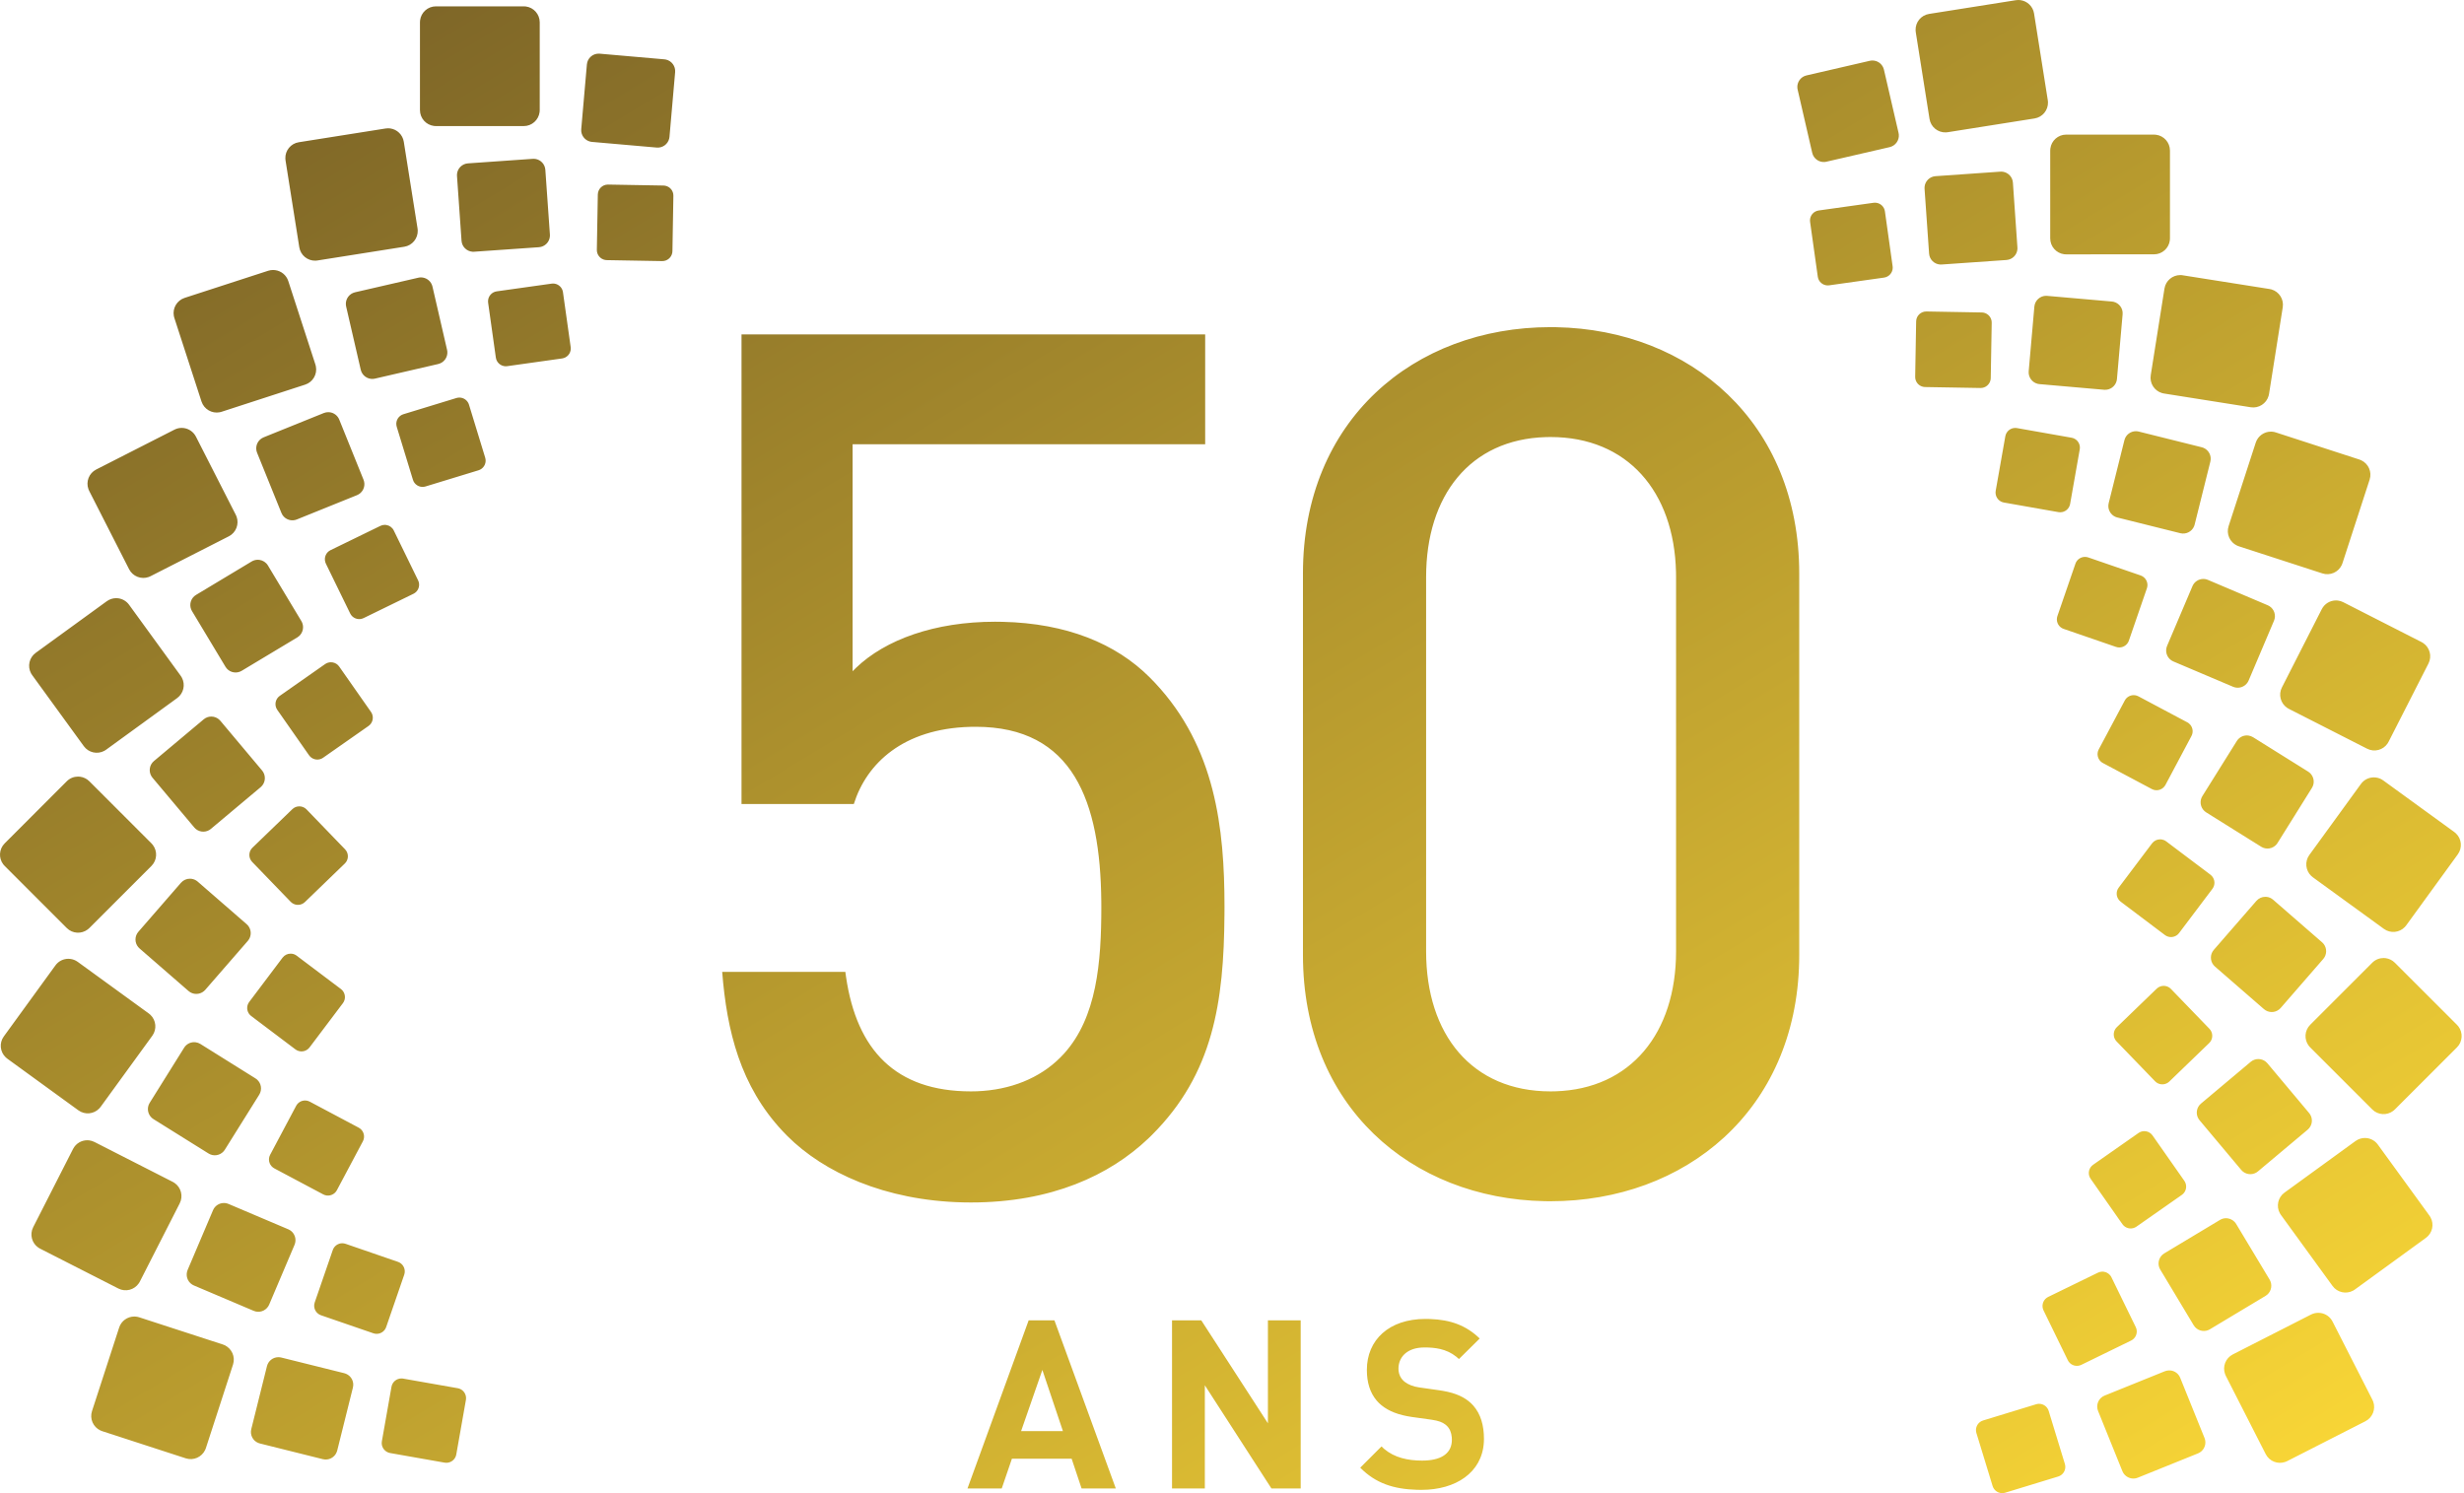 
<svg width="100%" height="100%" viewBox="0 0 132 80" version="1.1" xmlns="http://www.w3.org/2000/svg" xmlns:xlink="http://www.w3.org/1999/xlink">
    <defs>  
		<linearGradient id="badge-50-gradient" x1="100%" y1="100%" x2="0%" y2="0%" > 
    		<stop offset="0%" stop-color="#fedb37">
        		<animate attributeName="stop-color" values="#fedb37;#fdb931;#725b26;#fedb37" dur="4s" repeatCount="indefinite"></animate>
    		</stop>
    		<stop offset="100%" stop-color="#725b26">
        		<animate attributeName="stop-color" values="#725b26;#fedb37;#fdb931;#725b26" dur="4s" repeatCount="indefinite"></animate>
    		</stop>
		</linearGradient> 
	</defs>
    <g transform="translate(-479, -146)">
        <path fill="url('#badge-50-gradient')" d="M588.235,221.213 L588.321,221.22 C588.517,221.252 588.689,221.392 588.751,221.596 L589.618,224.434 L589.638,224.53 C589.669,224.784 589.514,225.031 589.261,225.109 L586.421,225.976 L586.326,225.996 C586.072,226.027 585.825,225.872 585.747,225.618 L584.879,222.779 L584.859,222.684 C584.829,222.43 584.984,222.183 585.237,222.106 L588.077,221.238 C588.129,221.221 588.183,221.213 588.235,221.213 Z M555.362,216.666 L555.606,216.67 C556.721,216.708 557.551,217.019 558.27,217.715 L557.158,218.814 L557.013,218.688 C556.475,218.258 555.856,218.194 555.311,218.194 L555.14,218.2 C554.318,218.26 553.918,218.753 553.918,219.334 L553.924,219.449 C553.947,219.64 554.026,219.831 554.184,219.978 L554.267,220.047 C554.446,220.181 554.705,220.29 555.02,220.334 L556.082,220.485 L556.32,220.523 C557.008,220.645 557.461,220.862 557.803,221.181 L557.927,221.31 C558.321,221.757 558.498,222.367 558.498,223.092 L558.492,223.277 C558.393,224.907 556.976,225.823 555.159,225.823 L554.906,225.82 C553.663,225.784 552.7,225.476 551.87,224.636 L553.008,223.497 L553.154,223.632 C553.705,224.097 554.418,224.256 555.184,224.256 L555.362,224.252 C556.285,224.209 556.779,223.822 556.779,223.142 L556.774,223.01 C556.752,222.752 556.663,222.536 556.501,222.384 L556.433,222.326 C556.27,222.198 556.069,222.123 555.704,222.067 L554.615,221.915 L554.365,221.872 C553.718,221.746 553.229,221.517 552.869,221.168 L552.746,221.035 C552.399,220.62 552.225,220.08 552.225,219.397 C552.225,217.79 553.413,216.666 555.362,216.666 Z M535.487,216.741 L538.775,225.748 L536.942,225.748 L536.409,224.154 L533.21,224.154 L532.665,225.748 L530.83,225.748 L534.107,216.741 L535.487,216.741 Z M543.354,216.741 L546.924,222.257 L546.924,216.741 L548.68,216.741 L548.68,225.748 L547.112,225.748 L543.545,220.221 L543.545,225.748 L541.787,225.748 L541.787,216.741 L543.354,216.741 Z M595.21,219.424 L595.303,219.43 C595.517,219.462 595.71,219.603 595.797,219.82 L597.1,223.046 L597.131,223.144 C597.198,223.441 597.042,223.751 596.751,223.869 L593.524,225.172 L593.426,225.203 C593.129,225.27 592.818,225.114 592.7,224.823 L591.397,221.597 L591.366,221.499 C591.299,221.202 591.455,220.892 591.746,220.773 L594.973,219.469 C595.051,219.438 595.131,219.424 595.21,219.424 Z M603.194,216.338 L603.31,216.346 C603.578,216.382 603.825,216.545 603.957,216.805 L606.093,220.996 L606.136,221.095 C606.28,221.494 606.107,221.948 605.719,222.147 L601.528,224.283 L601.429,224.325 C601.03,224.47 600.575,224.297 600.378,223.909 L598.241,219.717 L598.199,219.618 C598.054,219.219 598.226,218.765 598.615,218.567 L602.807,216.43 C602.931,216.368 603.064,216.338 603.194,216.338 Z M500.503,219.855 L500.55,219.857 L500.598,219.863 L503.523,220.378 L503.608,220.4 C503.852,220.486 504.006,220.739 503.96,221.003 L503.444,223.926 L503.422,224.012 C503.336,224.258 503.083,224.412 502.818,224.365 L499.896,223.85 L499.811,223.827 C499.566,223.741 499.411,223.488 499.457,223.225 L499.973,220.3 C500.02,220.04 500.246,219.855 500.503,219.855 Z M493.916,218.715 L493.993,218.72 L494.069,218.734 L497.446,219.574 L497.535,219.604 C497.82,219.722 497.983,220.033 497.906,220.342 L497.065,223.718 L497.035,223.807 C496.918,224.093 496.606,224.256 496.298,224.18 L492.921,223.338 L492.832,223.308 C492.547,223.191 492.384,222.88 492.461,222.571 L493.302,219.195 C493.374,218.907 493.632,218.715 493.916,218.715 Z M486.195,216.537 L486.283,216.542 C486.342,216.548 486.402,216.56 486.46,216.579 L490.934,218.033 L491.034,218.073 C491.419,218.254 491.618,218.696 491.483,219.11 L490.03,223.585 L489.99,223.685 C489.809,224.069 489.366,224.269 488.952,224.134 L484.478,222.68 L484.378,222.64 C483.993,222.46 483.794,222.018 483.929,221.603 L485.383,217.129 C485.499,216.767 485.835,216.537 486.195,216.537 Z M534.841,219.398 L533.702,222.675 L535.942,222.675 L534.841,219.398 Z M591.628,214.131 L591.713,214.138 C591.881,214.165 592.033,214.27 592.113,214.434 L593.415,217.103 L593.45,217.194 C593.519,217.44 593.405,217.708 593.167,217.824 L590.499,219.126 L590.408,219.16 C590.161,219.23 589.893,219.116 589.776,218.878 L588.475,216.209 L588.44,216.118 C588.372,215.871 588.486,215.603 588.723,215.487 L591.392,214.186 C591.468,214.149 591.549,214.131 591.628,214.131 Z M497.337,212.611 L497.425,212.619 L497.513,212.641 L500.321,213.608 L500.41,213.648 C500.632,213.773 500.741,214.043 500.656,214.293 L499.688,217.101 L499.648,217.19 C499.523,217.413 499.252,217.522 499.002,217.435 L496.196,216.469 L496.107,216.429 C495.883,216.303 495.774,216.033 495.86,215.783 L496.827,212.976 C496.904,212.752 497.113,212.611 497.337,212.611 Z M598.252,211.27 L598.344,211.277 C598.525,211.303 598.693,211.408 598.795,211.578 L600.588,214.561 L600.633,214.653 C600.745,214.936 600.64,215.266 600.372,215.429 L597.388,217.22 L597.296,217.266 C597.013,217.379 596.682,217.274 596.519,217.004 L594.727,214.02 L594.681,213.929 C594.569,213.647 594.674,213.315 594.943,213.153 L597.927,211.361 C598.029,211.299 598.141,211.27 598.252,211.27 Z M490.995,210.455 L491.077,210.46 C491.132,210.467 491.187,210.482 491.241,210.504 L494.446,211.864 L494.537,211.912 C494.793,212.074 494.902,212.404 494.78,212.693 L493.42,215.897 L493.372,215.988 C493.209,216.246 492.88,216.355 492.59,216.232 L489.386,214.872 L489.295,214.824 C489.038,214.662 488.93,214.332 489.051,214.043 L490.412,210.84 C490.514,210.599 490.748,210.455 490.995,210.455 Z M605.691,206.971 L605.804,206.978 C606.027,207.008 606.24,207.126 606.383,207.323 L609.148,211.13 L609.21,211.228 C609.41,211.599 609.31,212.07 608.959,212.323 L605.154,215.09 L605.055,215.152 C604.684,215.35 604.213,215.251 603.959,214.9 L601.193,211.094 L601.131,210.996 C600.932,210.624 601.032,210.154 601.383,209.899 L605.189,207.134 C605.341,207.023 605.517,206.971 605.691,206.971 Z M483.676,207.092 L483.774,207.098 C483.872,207.11 483.969,207.138 484.062,207.186 L488.254,209.322 L488.347,209.377 C488.698,209.616 488.826,210.084 488.628,210.473 L486.492,214.664 L486.437,214.756 C486.198,215.108 485.731,215.235 485.342,215.037 L481.15,212.901 L481.058,212.847 C480.706,212.609 480.579,212.141 480.777,211.752 L482.912,207.561 C483.063,207.264 483.363,207.092 483.676,207.092 Z M593.872,206.605 L593.973,206.614 C594.107,206.64 594.231,206.716 594.315,206.835 L596.018,209.266 L596.066,209.351 C596.173,209.584 596.102,209.867 595.886,210.019 L593.453,211.721 L593.369,211.769 C593.137,211.877 592.854,211.807 592.701,211.589 L590.998,209.157 L590.95,209.073 C590.843,208.84 590.914,208.558 591.131,208.406 L593.563,206.703 C593.658,206.637 593.765,206.605 593.872,206.605 Z M543.563,163.917 L543.563,169.803 L524.675,169.803 L524.675,181.964 L524.852,181.787 C526.429,180.271 529.069,179.311 532.307,179.311 L532.706,179.316 C536.134,179.394 538.78,180.481 540.586,182.288 L540.871,182.581 C544.108,186.029 544.598,190.364 544.598,194.577 L544.596,194.985 C544.567,199.713 543.987,203.533 540.717,206.803 L540.513,207.002 C538.441,208.971 535.333,210.426 531.013,210.426 L530.591,210.421 C526.396,210.325 523.122,208.808 521.182,206.868 L520.925,206.602 C518.669,204.192 517.938,201.251 517.689,198.071 L524.286,198.071 L524.324,198.346 C524.898,202.25 526.968,204.474 531.013,204.474 L531.334,204.468 C533.14,204.4 534.701,203.763 535.8,202.662 L536.002,202.451 C537.759,200.506 538,197.572 538,194.577 L537.998,194.294 C537.949,188.937 536.485,184.94 531.273,184.94 L530.955,184.944 C527.403,185.047 525.431,186.88 524.74,189.079 L518.724,189.079 L518.724,163.917 L543.563,163.917 Z M562.062,163.528 L562.37,163.531 C569.539,163.669 575.387,168.625 575.387,176.724 L575.387,197.165 L575.384,197.51 C575.218,205.519 569.268,210.36 562.062,210.36 L561.75,210.357 C554.583,210.217 548.801,205.262 548.801,197.165 L548.801,176.724 C548.801,168.51 554.752,163.528 562.062,163.528 Z M495.342,204.962 L495.428,204.969 C495.485,204.978 495.541,204.997 495.595,205.025 L498.218,206.419 L498.299,206.472 C498.499,206.631 498.564,206.914 498.44,207.149 L497.046,209.771 L496.993,209.852 C496.834,210.053 496.55,210.118 496.316,209.993 L493.696,208.6 L493.614,208.546 C493.413,208.387 493.348,208.104 493.472,207.871 L494.865,205.249 C494.963,205.066 495.149,204.962 495.342,204.962 Z M599.982,202.742 L600.09,202.751 C600.232,202.776 600.367,202.849 600.467,202.968 L602.703,205.634 L602.763,205.718 C602.92,205.98 602.866,206.324 602.626,206.525 L599.96,208.762 L599.876,208.822 C599.615,208.977 599.272,208.925 599.069,208.685 L596.831,206.018 L596.772,205.934 C596.617,205.673 596.669,205.329 596.91,205.128 L599.575,202.89 C599.694,202.791 599.838,202.742 599.982,202.742 Z M489.401,201.838 L489.487,201.844 C489.573,201.856 489.658,201.885 489.736,201.934 L492.686,203.778 L492.769,203.839 C492.998,204.041 493.054,204.383 492.888,204.65 L491.044,207.6 L490.982,207.683 C490.781,207.913 490.438,207.969 490.172,207.802 L487.22,205.959 L487.137,205.897 C486.909,205.696 486.853,205.353 487.019,205.088 L488.864,202.135 C488.983,201.943 489.19,201.838 489.401,201.838 Z M606.691,197.329 L606.8,197.336 C606.981,197.36 607.156,197.441 607.296,197.581 L610.623,200.907 L610.7,200.994 C610.955,201.329 610.929,201.81 610.623,202.116 L607.296,205.442 L607.209,205.518 C606.874,205.774 606.393,205.749 606.086,205.442 L602.76,202.117 L602.683,202.029 C602.428,201.693 602.454,201.213 602.761,200.906 L606.086,197.58 C606.254,197.412 606.473,197.329 606.691,197.329 Z M482.662,197.37 L482.766,197.377 C482.905,197.394 483.042,197.446 483.164,197.534 L486.97,200.299 L487.059,200.373 C487.363,200.665 487.414,201.143 487.159,201.494 L484.394,205.299 L484.319,205.388 C484.028,205.694 483.549,205.743 483.2,205.489 L479.393,202.723 L479.304,202.648 C478.999,202.357 478.949,201.879 479.204,201.53 L481.97,197.723 C482.136,197.493 482.397,197.37 482.662,197.37 Z M562.062,169.415 L561.807,169.419 C557.758,169.539 555.399,172.546 555.399,176.919 L555.399,196.97 C555.399,201.434 557.857,204.474 562.062,204.474 L562.318,204.47 C566.368,204.349 568.789,201.343 568.789,196.97 L568.789,176.919 L568.786,176.647 C568.685,172.332 566.181,169.415 562.062,169.415 Z M594.912,198.82 L594.997,198.827 C595.108,198.845 595.216,198.898 595.3,198.985 L597.362,201.12 L597.423,201.196 C597.566,201.41 597.539,201.701 597.35,201.884 L595.214,203.946 L595.138,204.007 C594.926,204.149 594.635,204.124 594.451,203.933 L592.388,201.797 L592.327,201.722 C592.185,201.509 592.211,201.219 592.401,201.034 L594.537,198.972 C594.642,198.871 594.777,198.82 594.912,198.82 Z M494.569,197.095 L494.654,197.102 C494.738,197.115 494.82,197.148 494.893,197.204 L497.265,198.991 L497.337,199.056 C497.509,199.244 497.53,199.535 497.371,199.746 L495.583,202.118 L495.518,202.19 C495.33,202.363 495.039,202.383 494.827,202.224 L492.458,200.437 L492.385,200.371 C492.211,200.183 492.191,199.893 492.351,199.682 L494.137,197.31 C494.243,197.169 494.405,197.095 494.569,197.095 Z M600.358,194.049 L600.446,194.055 C600.563,194.071 600.676,194.12 600.772,194.204 L603.398,196.487 L603.47,196.56 C603.665,196.794 603.666,197.143 603.461,197.379 L601.178,200.006 L601.104,200.078 C600.869,200.272 600.522,200.274 600.285,200.068 L597.658,197.785 L597.586,197.711 C597.392,197.477 597.39,197.13 597.596,196.892 L599.879,194.267 C600.005,194.123 600.181,194.049 600.358,194.049 Z M489.173,193.079 L489.261,193.085 C489.378,193.101 489.493,193.151 489.589,193.234 L492.215,195.516 L492.287,195.59 C492.481,195.825 492.483,196.171 492.278,196.409 L489.995,199.035 L489.921,199.107 C489.686,199.301 489.339,199.304 489.102,199.098 L486.475,196.815 L486.403,196.741 C486.209,196.507 486.207,196.16 486.413,195.923 L488.695,193.297 C488.821,193.153 488.996,193.079 489.173,193.079 Z M594.721,190.97 L594.806,190.976 C594.89,190.99 594.973,191.023 595.045,191.078 L597.416,192.864 L597.488,192.93 C597.662,193.119 597.682,193.41 597.523,193.621 L595.736,195.991 L595.671,196.063 C595.483,196.237 595.192,196.258 594.979,196.098 L592.609,194.311 L592.537,194.245 C592.363,194.058 592.343,193.767 592.503,193.555 L594.289,191.185 C594.395,191.044 594.557,190.97 594.721,190.97 Z M483.181,187.608 L483.291,187.615 C483.472,187.639 483.647,187.72 483.787,187.859 L487.114,191.186 L487.19,191.274 C487.444,191.609 487.419,192.09 487.113,192.396 L483.787,195.722 L483.699,195.798 C483.363,196.054 482.883,196.028 482.577,195.722 L479.25,192.395 L479.173,192.308 C478.919,191.973 478.945,191.493 479.25,191.187 L482.577,187.859 C482.743,187.692 482.962,187.608 483.181,187.608 Z M606.172,187.65 L606.276,187.657 C606.416,187.674 606.553,187.725 606.674,187.814 L610.48,190.578 L610.569,190.653 C610.874,190.944 610.923,191.422 610.669,191.773 L607.904,195.579 L607.83,195.668 C607.539,195.972 607.06,196.023 606.709,195.767 L602.903,193.003 L602.814,192.928 C602.51,192.637 602.46,192.159 602.714,191.809 L605.479,188.002 C605.646,187.772 605.907,187.65 606.172,187.65 Z M495.035,189.203 L495.119,189.21 C495.231,189.228 495.338,189.281 495.423,189.368 L497.485,191.504 L497.546,191.58 C497.688,191.793 497.663,192.083 497.471,192.267 L495.336,194.329 L495.26,194.39 C495.047,194.533 494.756,194.507 494.572,194.316 L492.51,192.181 L492.449,192.105 C492.308,191.892 492.333,191.602 492.524,191.417 L494.659,189.356 C494.764,189.254 494.899,189.203 495.035,189.203 Z M599.367,185.403 L599.453,185.409 C599.538,185.421 599.623,185.451 599.701,185.499 L602.653,187.343 L602.735,187.404 C602.964,187.606 603.02,187.949 602.853,188.215 L601.01,191.166 L600.949,191.249 C600.747,191.477 600.404,191.534 600.137,191.368 L597.186,189.524 L597.104,189.462 C596.875,189.261 596.819,188.918 596.985,188.652 L598.83,185.701 C598.95,185.509 599.156,185.403 599.367,185.403 Z M490.32,184.392 L490.427,184.401 C490.569,184.426 490.704,184.499 490.804,184.618 L493.042,187.283 L493.101,187.367 C493.256,187.629 493.204,187.972 492.964,188.175 L490.297,190.411 L490.213,190.471 C489.952,190.626 489.607,190.574 489.407,190.333 L487.168,187.667 L487.109,187.583 C486.954,187.322 487.006,186.978 487.246,186.776 L489.913,184.54 C490.031,184.44 490.176,184.392 490.32,184.392 Z M593.304,183.245 L593.389,183.251 C593.446,183.261 593.503,183.279 593.558,183.308 L596.177,184.701 L596.259,184.755 C596.46,184.913 596.525,185.198 596.401,185.431 L595.008,188.052 L594.954,188.134 C594.796,188.334 594.511,188.401 594.277,188.276 L591.656,186.882 L591.574,186.829 C591.374,186.67 591.308,186.386 591.432,186.152 L592.827,183.532 C592.924,183.349 593.111,183.245 593.304,183.245 Z M496.729,181.482 L496.83,181.492 C496.964,181.517 497.087,181.592 497.171,181.712 L498.875,184.145 L498.923,184.229 C499.03,184.461 498.959,184.743 498.742,184.896 L496.31,186.598 L496.226,186.647 C495.992,186.755 495.709,186.683 495.557,186.467 L493.856,184.035 L493.807,183.95 C493.7,183.717 493.771,183.435 493.987,183.283 L496.419,181.579 C496.514,181.514 496.622,181.482 496.729,181.482 Z M485.222,178.049 L485.335,178.056 C485.559,178.086 485.771,178.204 485.914,178.401 L488.681,182.208 L488.742,182.306 C488.94,182.677 488.841,183.147 488.49,183.402 L484.685,186.168 L484.586,186.23 C484.214,186.428 483.745,186.329 483.49,185.978 L480.724,182.172 L480.662,182.074 C480.463,181.702 480.563,181.232 480.914,180.978 L484.72,178.213 C484.872,178.102 485.048,178.049 485.222,178.049 Z M604.144,178.17 L604.242,178.176 C604.34,178.188 604.438,178.216 604.531,178.264 L608.724,180.4 L608.816,180.455 C609.167,180.693 609.295,181.161 609.096,181.55 L606.96,185.742 L606.906,185.834 C606.668,186.186 606.199,186.313 605.811,186.115 L601.618,183.979 L601.526,183.925 C601.174,183.687 601.047,183.218 601.246,182.83 L603.381,178.638 C603.532,178.341 603.832,178.17 604.144,178.17 Z M597.036,177.019 L597.119,177.024 C597.174,177.032 597.229,177.046 597.282,177.069 L600.487,178.429 L600.578,178.477 C600.835,178.64 600.944,178.969 600.821,179.258 L599.462,182.462 L599.414,182.553 C599.251,182.81 598.922,182.92 598.632,182.797 L595.428,181.438 L595.337,181.39 C595.081,181.227 594.971,180.898 595.093,180.608 L596.453,177.405 C596.555,177.164 596.789,177.019 597.036,177.019 Z M492.81,175.991 L492.901,175.997 C493.083,176.024 493.251,176.129 493.353,176.297 L495.147,179.28 L495.192,179.372 C495.303,179.655 495.198,179.986 494.93,180.149 L491.947,181.941 L491.854,181.986 C491.571,182.099 491.24,181.994 491.079,181.724 L489.286,178.741 L489.24,178.649 C489.127,178.366 489.233,178.035 489.502,177.874 L492.485,176.081 C492.587,176.02 492.699,175.991 492.81,175.991 Z M590.695,175.837 L590.783,175.844 L590.871,175.866 L593.677,176.832 L593.766,176.872 C593.99,176.998 594.099,177.268 594.013,177.518 L593.046,180.326 L593.006,180.415 C592.88,180.638 592.61,180.746 592.36,180.661 L589.552,179.694 L589.463,179.655 C589.24,179.529 589.132,179.258 589.218,179.008 L590.184,176.201 C590.261,175.977 590.472,175.837 590.695,175.837 Z M499.611,174.121 L499.696,174.128 C499.864,174.154 500.016,174.259 500.096,174.424 L501.398,177.093 L501.433,177.184 C501.502,177.43 501.388,177.697 501.149,177.814 L498.482,179.115 L498.39,179.15 C498.143,179.22 497.874,179.105 497.759,178.867 L496.458,176.2 L496.424,176.108 C496.355,175.861 496.469,175.593 496.706,175.477 L499.375,174.177 C499.451,174.139 499.532,174.121 499.611,174.121 Z M488.733,168.926 L488.849,168.934 C489.117,168.971 489.363,169.134 489.496,169.393 L491.632,173.585 L491.675,173.683 C491.818,174.083 491.646,174.537 491.258,174.735 L487.066,176.871 L486.968,176.914 C486.568,177.058 486.114,176.886 485.916,176.498 L483.78,172.305 L483.737,172.206 C483.593,171.806 483.765,171.353 484.153,171.156 L488.346,169.02 C488.471,168.956 488.603,168.926 488.733,168.926 Z M600.656,169.126 L600.744,169.13 C600.803,169.137 600.863,169.149 600.922,169.169 L605.395,170.621 L605.495,170.661 C605.88,170.842 606.08,171.285 605.944,171.699 L604.49,176.173 L604.451,176.273 C604.271,176.658 603.828,176.857 603.413,176.722 L598.938,175.269 L598.838,175.23 C598.454,175.049 598.255,174.606 598.389,174.191 L599.843,169.717 C599.961,169.355 600.296,169.126 600.656,169.126 Z M593.422,169.103 L593.498,169.108 L593.575,169.122 L596.952,169.964 L597.041,169.993 C597.326,170.111 597.489,170.423 597.412,170.73 L596.57,174.107 L596.541,174.196 C596.423,174.481 596.111,174.644 595.803,174.568 L592.427,173.726 L592.338,173.697 C592.053,173.579 591.889,173.267 591.965,172.96 L592.808,169.583 C592.879,169.295 593.139,169.103 593.422,169.103 Z M496.585,168.083 L496.678,168.09 C496.892,168.122 497.085,168.263 497.173,168.479 L498.476,171.706 L498.506,171.804 C498.573,172.1 498.417,172.411 498.126,172.529 L494.9,173.832 L494.802,173.863 C494.505,173.93 494.193,173.774 494.077,173.483 L492.772,170.256 L492.741,170.157 C492.675,169.86 492.832,169.55 493.122,169.432 L496.348,168.129 C496.426,168.098 496.506,168.083 496.585,168.083 Z M586.959,168.928 L587.007,168.93 L587.054,168.936 L589.977,169.452 L590.062,169.474 C590.308,169.559 590.462,169.813 590.415,170.076 L589.899,173.001 L589.877,173.086 C589.792,173.331 589.539,173.485 589.275,173.439 L586.35,172.924 L586.265,172.902 C586.021,172.815 585.867,172.563 585.912,172.298 L586.428,169.375 C586.475,169.112 586.702,168.928 586.959,168.928 Z M503.609,167.301 L503.695,167.308 C503.891,167.34 504.063,167.48 504.125,167.683 L504.993,170.523 L505.013,170.618 C505.043,170.872 504.889,171.119 504.635,171.197 L501.795,172.064 L501.7,172.084 C501.447,172.114 501.199,171.959 501.122,171.707 L500.254,168.868 L500.234,168.772 C500.204,168.517 500.359,168.27 500.612,168.193 L503.451,167.325 C503.503,167.309 503.557,167.301 503.609,167.301 Z M493.629,160.465 L493.748,160.474 C494.061,160.518 494.338,160.735 494.443,161.056 L495.897,165.531 L495.923,165.635 C496.003,166.052 495.762,166.473 495.347,166.608 L490.872,168.062 L490.768,168.089 C490.352,168.168 489.931,167.926 489.795,167.513 L488.341,163.037 L488.314,162.934 C488.234,162.517 488.476,162.096 488.891,161.96 L493.365,160.507 C493.452,160.479 493.542,160.465 493.629,160.465 Z M595.798,160.738 L595.865,160.74 L595.932,160.749 L600.58,161.484 L600.685,161.507 C601.093,161.625 601.358,162.032 601.29,162.462 L600.555,167.109 L600.531,167.214 C600.413,167.621 600.006,167.888 599.576,167.82 L594.929,167.084 L594.824,167.061 C594.416,166.942 594.15,166.536 594.218,166.105 L594.954,161.459 C595.021,161.038 595.385,160.738 595.798,160.738 Z M588.642,161.85 L588.67,161.852 L592.137,162.155 L592.229,162.17 C592.529,162.242 592.739,162.525 592.711,162.84 L592.408,166.307 L592.393,166.4 C592.321,166.699 592.039,166.91 591.722,166.883 L588.256,166.58 L588.163,166.565 C587.865,166.493 587.654,166.21 587.68,165.894 L587.984,162.427 C588.013,162.098 588.29,161.849 588.614,161.849 L588.642,161.85 Z M582.2,162.688 L585.168,162.741 L585.255,162.749 C585.511,162.796 585.703,163.022 585.699,163.29 L585.647,166.258 L585.638,166.345 C585.591,166.601 585.366,166.793 585.097,166.788 L582.128,166.737 L582.041,166.728 C581.786,166.682 581.595,166.456 581.599,166.188 L581.651,163.219 C581.655,162.924 581.898,162.688 582.192,162.688 Z M501.55,160.862 L501.645,160.87 C501.894,160.908 502.107,161.093 502.168,161.354 L502.95,164.744 L502.965,164.837 C502.989,165.144 502.786,165.431 502.477,165.503 L499.086,166.286 L498.993,166.3 C498.686,166.325 498.398,166.121 498.326,165.812 L497.543,162.42 L497.529,162.328 C497.505,162.021 497.709,161.734 498.017,161.661 L501.409,160.879 C501.456,160.868 501.503,160.862 501.55,160.862 Z M508.626,161.191 L508.713,161.198 C508.94,161.236 509.126,161.416 509.159,161.656 L509.572,164.597 L509.577,164.684 C509.572,164.943 509.379,165.167 509.114,165.205 L506.174,165.618 L506.086,165.624 C505.825,165.618 505.6,165.424 505.563,165.159 L505.15,162.22 L505.145,162.132 C505.151,161.872 505.344,161.647 505.609,161.61 L508.549,161.197 C508.575,161.193 508.601,161.191 508.626,161.191 Z M579.442,156.86 L579.53,156.867 C579.757,156.904 579.944,157.084 579.978,157.324 L580.39,160.264 L580.396,160.352 C580.39,160.611 580.198,160.836 579.931,160.873 L576.991,161.287 L576.904,161.292 C576.645,161.286 576.419,161.093 576.382,160.828 L575.969,157.887 L575.964,157.8 C575.969,157.54 576.162,157.315 576.429,157.277 L579.368,156.865 C579.393,156.862 579.418,156.86 579.442,156.86 Z M586.203,155.195 L586.3,155.202 C586.586,155.247 586.813,155.484 586.834,155.783 L587.076,159.255 L587.076,159.348 C587.053,159.656 586.807,159.907 586.489,159.93 L583.018,160.172 L582.924,160.172 C582.618,160.148 582.366,159.902 582.344,159.586 L582.101,156.114 L582.101,156.021 C582.124,155.714 582.37,155.461 582.688,155.439 L586.158,155.197 C586.174,155.196 586.189,155.195 586.203,155.195 Z M511.576,155.889 L514.544,155.941 L514.631,155.95 C514.887,155.995 515.08,156.221 515.074,156.49 L515.023,159.458 L515.014,159.545 C514.967,159.801 514.742,159.992 514.474,159.989 L511.506,159.937 L511.418,159.928 C511.162,159.881 510.97,159.655 510.974,159.387 L511.026,156.42 C511.033,156.124 511.272,155.889 511.566,155.889 Z M499.79,152.874 L499.901,152.881 C500.266,152.929 500.571,153.213 500.632,153.596 L501.369,158.242 L501.379,158.349 C501.392,158.773 501.088,159.152 500.657,159.22 L496.011,159.955 L495.904,159.966 C495.479,159.98 495.101,159.675 495.033,159.245 L494.297,154.598 L494.287,154.491 C494.272,154.067 494.577,153.688 495.006,153.621 L499.654,152.885 C499.7,152.877 499.745,152.874 499.79,152.874 Z M594.392,153.212 L594.5,153.219 C594.922,153.272 595.248,153.632 595.248,154.068 L595.248,158.772 L595.241,158.879 C595.188,159.302 594.828,159.627 594.392,159.627 L589.688,159.628 L589.581,159.622 C589.159,159.568 588.833,159.209 588.833,158.772 L588.833,154.069 L588.84,153.961 C588.893,153.539 589.252,153.212 589.688,153.212 L594.392,153.212 Z M507.586,154.509 L507.682,154.516 C507.967,154.56 508.194,154.797 508.215,155.098 L508.459,158.57 L508.458,158.663 C508.435,158.97 508.189,159.221 507.872,159.245 L504.401,159.487 L504.307,159.487 C503.999,159.462 503.746,159.216 503.725,158.9 L503.482,155.428 L503.482,155.334 C503.506,155.027 503.752,154.776 504.069,154.753 L507.54,154.51 L507.586,154.509 Z M579.31,149.242 L579.405,149.249 C579.653,149.287 579.865,149.473 579.925,149.732 L580.709,153.123 L580.723,153.215 C580.747,153.523 580.543,153.81 580.234,153.882 L576.843,154.664 L576.751,154.679 C576.444,154.703 576.157,154.5 576.084,154.191 L575.302,150.8 L575.287,150.707 C575.263,150.4 575.467,150.111 575.776,150.041 L579.167,149.258 C579.215,149.247 579.262,149.242 579.31,149.242 Z M511.07,148.874 L511.098,148.874 L511.126,148.876 L514.593,149.179 L514.685,149.194 C514.985,149.266 515.195,149.548 515.168,149.865 L514.865,153.332 L514.85,153.424 C514.779,153.723 514.497,153.934 514.179,153.906 L510.713,153.603 L510.62,153.588 C510.32,153.516 510.109,153.234 510.138,152.917 L510.441,149.451 C510.469,149.122 510.746,148.874 511.07,148.874 Z M587.125,146 L587.236,146.007 C587.601,146.056 587.906,146.339 587.967,146.721 L588.703,151.368 L588.713,151.475 C588.727,151.9 588.423,152.279 587.992,152.347 L583.345,153.083 L583.238,153.093 C582.814,153.107 582.435,152.803 582.367,152.371 L581.631,147.725 L581.621,147.618 C581.608,147.193 581.911,146.815 582.343,146.746 L586.989,146.011 C587.034,146.004 587.08,146 587.125,146 Z M507.059,146.34 L507.166,146.346 C507.587,146.399 507.913,146.759 507.914,147.194 L507.914,151.899 L507.907,152.006 C507.853,152.427 507.495,152.755 507.057,152.755 L502.354,152.755 L502.247,152.748 C501.824,152.695 501.498,152.335 501.498,151.898 L501.498,147.194 L501.505,147.087 C501.558,146.666 501.917,146.34 502.354,146.34 L507.059,146.34 Z"></path>
    </g>
</svg>